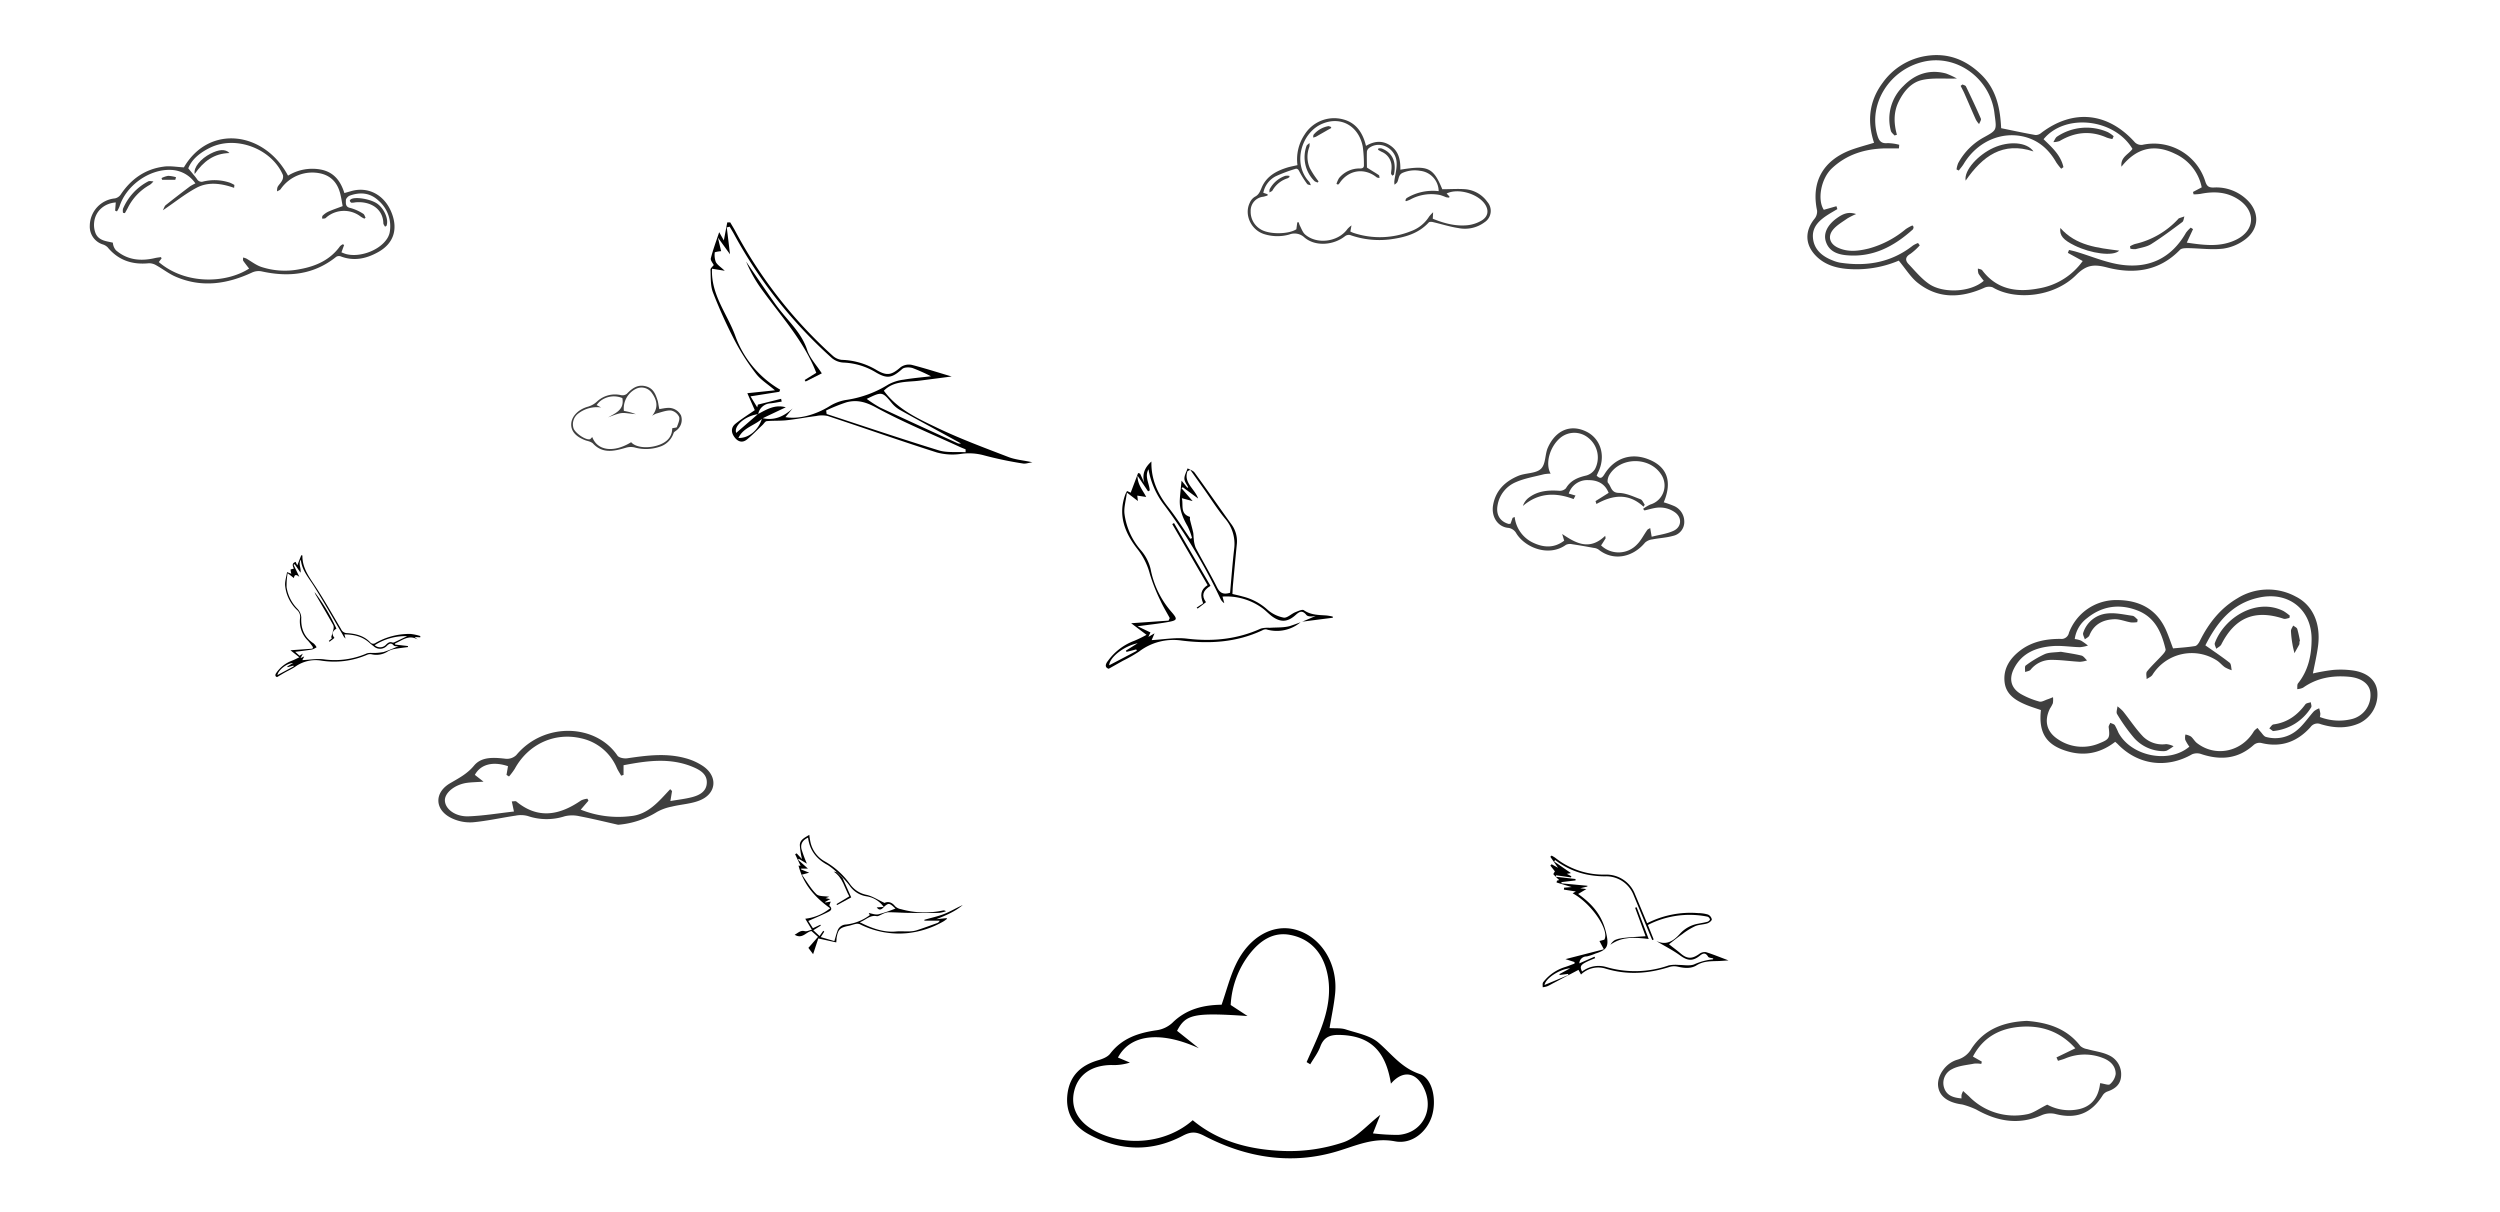 <svg xmlns="http://www.w3.org/2000/svg" id="Layer_1" data-name="Layer 1" viewBox="0 0 862 418"><defs><style>.cls-1{fill:#3f3f3f;}</style></defs><path class="cls-1" d="M550.53,164c1.32,1.35,1.94.71,2.74-.57,3.46-5.57,9.29-7.45,15.27-5,6.32,2.53,8.13,7.64,5.12,14.77a32,32,0,0,1,3.37,1.19,5.89,5.89,0,0,1,3.71,5.48,4.87,4.87,0,0,1-3.89,4.9c-2.29.65-4.73.75-7.08,1.21a4.62,4.62,0,0,0-2.55,1.1c-4.11,5-10.84,6.61-16.08,2.38a3.67,3.67,0,0,0-1.64-.55c-2.49-.46-5-.9-7.48-1.27a3.23,3.23,0,0,0-2.07.22c-5.87,4.22-13.93,1.07-17.08-3.87a3.68,3.68,0,0,0-3-2c-3.55-.45-5.71-3.9-5.06-7.77.86-5.11,4.19-8.27,8.71-10.15,2.52-1.05,6-.74,7.76-2.39s1.37-5,2.44-7.38c2.76-6.1,7.93-8.11,13.28-5.47,5,2.47,6.75,8.51,4.05,14ZM567,176l-.47-.54a14,14,0,0,1,2.53-1.51,6.83,6.83,0,0,0,3.6-10.52c-4.09-6.08-14.13-5.88-17.81.42-.44.76-.78,2.26-.38,2.68,1.1,1.18,1,3.35,3.65,3.42s5.06,1.28,7.52,2.19c.64.24,1,1.24,1.47,1.89l-.42.69c-5.13-4.79-10.61-4.09-16.24-.94l-.31-1,4.52-2.84c-1.29-3.25-3.9-4.41-7-4.39a6.67,6.67,0,0,0-6.75,4.63l2.32.68-.66,1.22c-6.27-2.36-12.14-2.2-17.47,2.37a5.86,5.86,0,0,1,1.73-2.61c3.17-2.59,6.9-2.89,10.8-2.62a2.91,2.91,0,0,0,2.3-.86c1.61-2.73,4.1-3.72,7-4.4a5.14,5.14,0,0,0,3-2.19A8.61,8.61,0,0,0,547.68,151a7.56,7.56,0,0,0-9.79.06c-3.56,3.07-5.17,8.85-3.23,12.25a14.92,14.92,0,0,0-2.32.21c-3.23.84-6.61,1.38-9.64,2.71a10.51,10.51,0,0,0-6.34,8c-.58,3.19.8,5.54,3.77,6.41a1.92,1.92,0,0,0,.71-.08l.7-2,.72-.31a11.15,11.15,0,0,0,6.4,8.9c3.7,1.73,7.29,1.86,10.67-.73-.26-.87-.48-1.58-.69-2.3,4.83,3.27,9.45,5.79,14.83.63l.15.86c-.52.82-1,1.64-1.57,2.44a8.73,8.73,0,0,0,12.4-.33c1.43-1.42,2.35-3.36,3.54-5,.2-.28.63-.4,1-.65l.51,3c2.69-.69,5.29-1,7.54-2.05,2.79-1.29,3-4.5.55-6.32a8.91,8.91,0,0,0-4.74-1.69C570.93,174.86,568.94,175.58,567,176Z"></path><path class="cls-1" d="M213.13,284.38c-4.43-1-8.85-2.09-13.31-2.94a11.17,11.17,0,0,0-5.08,0,20.21,20.21,0,0,1-12.79-.09,9.19,9.19,0,0,0-4.15-.12c-4.94.73-9.84,1.85-14.8,2.3a14.71,14.71,0,0,1-7.11-1.34c-6-2.76-6.38-8.79-.71-12.12,3-1.76,5.9-3.22,8.28-6.1,2.65-3.2,7-2.79,11-2.34a4.62,4.62,0,0,0,3.55-1.27c9.63-11.55,27.47-10.79,34.88.17.51.75,2.29,1.09,3.38.93,6.75-1,13.5-1.88,20.21,0a20.13,20.13,0,0,1,6,2.74c5.07,3.52,4.59,9.39-1.12,11.74-3,1.25-6.48,1.38-9.71,2.18a17.06,17.06,0,0,0-5.14,1.85A29.83,29.83,0,0,1,213.13,284.38ZM175.5,267.74l-.86-.56.52-3c-5.26-1.77-9.47-.62-11.43,3l3,2.34c-2.49.16-4.06.19-5.62.39-4.25.55-7.85,3.46-7.71,6.17.14,2.91,3.61,5.56,8.16,5.39,5.18-.19,10.34-1.07,15.65-1.66-.33-1.57-.51-2.43-.74-3.49.71,0,1.27-.17,1.52,0,7.57,6.27,15,4.75,22.38-.34a7,7,0,0,1,2.17-.59l.36.69-2.66,3.09a34.86,34.86,0,0,0,17.19,2.23c6.15-.57,9.75-5.16,13.66-9.29l.63.64-.57,3.45c2.7-.47,5.13-.73,7.47-1.34,2.58-.68,5-1.94,5.09-5,.08-2.87-2.18-4.27-4.47-5.27-8-3.47-16.05-2.3-24.24-.74v3.33l-.82.27c-.49-.87-1.06-1.7-1.47-2.6a17.32,17.32,0,0,0-12.37-10.29c-9.2-2.14-18.21,2.06-22.84,10.51A22.79,22.79,0,0,1,175.5,267.74Z"></path><path d="M421.21,346.43c1.71-4.92,2.88-9.64,4.94-13.93,4.57-9.56,12.87-14.11,20.69-11.91,8.71,2.44,14.51,11.73,13.51,22-.39,3.93-1.25,7.82-1.92,11.89,2,.14,3.88-.08,5.56.46,3.9,1.27,8.41,2.06,11.34,4.59,4.52,3.9,7.88,8.65,14.17,10.78,4.6,1.56,5.94,9.3,4.16,14.71-1.72,5.24-6.81,9.62-12.67,8.51-7.34-1.4-13.15,1.39-19.72,3.38-15.83,4.82-31.35,2.36-45.93-5.22-2.84-1.48-4.57-1.64-7.53-.08-10.78,5.68-21.81,5.31-32.47-.54-5.46-3-8.13-7.79-7.24-14.15.87-6.17,4.7-9.63,10.51-11.34,1.51-.44,3.29-1.12,4.18-2.28,4.09-5.33,9.72-7.17,16-8.07a10.09,10.09,0,0,0,5.42-2.54C409.09,347.84,415.1,346.51,421.21,346.43Zm-7.85,15c-12.87-5.89-23.54-5-27.89,3.21l4.12,1.74a18.2,18.2,0,0,1-6.38.84c-6.84.07-11.44,3.29-12.82,8.94s1.22,10.68,7.24,13.84c10.72,5.63,24.69,4.12,33.62-3.75,9.09,7.56,20.11,10.22,31.48,10.61a58.3,58.3,0,0,0,20.47-3c4.61-1.58,8.25-6,12.73-9.47-.77,1.93-1.48,3.73-2.54,6.4a71,71,0,0,0,8.69.52c7.78-.49,12.2-7.79,9.33-15.1-2.56-6.52-7.52-7.6-11.82-2.56-1.81-11.5-7.3-16.6-17.83-16.81-3.19-.06-5.33.8-6.51,4-.79,2.18-2.3,4.1-3.48,6.13l-1.25-.76c1.63-3.75,3.41-7.44,4.86-11.25,2.59-6.8,3.94-13.8,1.85-21-1.84-6.28-6.07-10.44-12.47-11.62-5.84-1.08-10.31,2.06-13.77,6.42a31.4,31.4,0,0,0-6.65,17.76l5.82,3.81c-18.57-1.26-21.32-.61-24.31,5.1Z"></path><path class="cls-1" d="M698.87,352c6.91.56,13.62,2.43,18.42,8.65a4.69,4.69,0,0,0,2.37,1.08c2.51.73,5.2,1,7.51,2.13a7.16,7.16,0,0,1,4.2,6.91c-.07,3.06-2,4.66-4.75,5.59a3.31,3.31,0,0,0-1.61,1.3c-3.91,6.3-9.2,8.3-16.36,6.43a7.52,7.52,0,0,0-4.61.4c-8,3.54-15.37,2.17-22.65-1.93a28.2,28.2,0,0,0-4.59-1.68,4,4,0,0,0-.62-.11c-4.82-.72-7.6-2.95-7.93-6.39s2.53-7.81,6.65-9a8.11,8.11,0,0,0,4.89-3.85C684.15,354.93,690.73,352.35,698.87,352Zm-15.54,14.05-.18.79a9.92,9.92,0,0,0-2.42-.11c-2.59.52-5.41.7-7.66,1.91a5.29,5.29,0,0,0-2.73,6.45c.88,2.67,3.17,3.4,6,3.64a6.1,6.1,0,0,1,0-1.23,7.68,7.68,0,0,1,.55-1.32c.8.74,1.4,1.26,2,1.82a21.83,21.83,0,0,0,20,6.2c2.18-.38,4.15-1.94,7-3.32a15.89,15.89,0,0,0,11.11,1.52c4.86-1.17,6.67-4.84,7.13-8.93,1.49.21,2.9.81,3.36.38a5.69,5.69,0,0,0,2-3.54c0-2.82-1.95-4.59-4.46-5.53A17.27,17.27,0,0,0,712,365c-.78.31-1.6.51-2.4.77l-.53-1.17,6.5-3.14c-5.16-5.76-11.6-8-19-7.42-7.07.55-12.82,3.62-16.3,10.27Z"></path><path class="cls-1" d="M227.34,141.06c1-.16,1.88-.36,2.75-.41a4.81,4.81,0,0,1,4.72,2.59,4.57,4.57,0,0,1-1.54,5.13c-.35.31-.9.55-1,.93a7.36,7.36,0,0,1-4.94,4.78,14.59,14.59,0,0,1-8.63.17,5.94,5.94,0,0,0-3,.16c-4,1.17-8,2.12-11.33-1.59a4.46,4.46,0,0,0-1.62-.73c-.25-.1-.53-.14-.78-.23-3.48-1.26-5.22-3.3-5-5.89s2.61-4.91,5.86-5.78a7.62,7.62,0,0,0,3-1.72,9.08,9.08,0,0,1,8.32-2.22,2.48,2.48,0,0,0,2-.47c1.78-1.88,3.69-3.29,6.44-2.61s3.48,2.84,4.21,5.09C227,139.09,227.09,140,227.34,141.06Zm-23.13,9.64c1.8,4.77,7.45,5.46,13.41,1.77,1.37,1.61,4.76,2.17,8.16,1.37,3.57-.85,6-2.76,6-6.17.77-.19,1.54-.19,1.62-.43.39-1.16,1.1-2.56.75-3.52a4,4,0,0,0-2.81-2.19c-1.67-.08-3.38.63-5.06,1.07a7,7,0,0,0-1.44.78c2-2.47,2-5-.05-7.84a4.34,4.34,0,0,0-5.43-1.51,7.55,7.55,0,0,0-4.25,7.63c.7.15,1.43.29,2.14.48s1.36.45,2,.67c-5-.43-4.25-1-9.58,1.11,2.58-1.49,5.67-2.61,4.92-6.66a7.56,7.56,0,0,0-7.69,1.09,8.77,8.77,0,0,0-1.2,1.33l1.58.82a10.52,10.52,0,0,0-7.78,2,4.64,4.64,0,0,0-1.72,5.26c.64,1.61,4,3.94,5.52,3.72C203.61,151.44,203.87,151,204.21,150.7Z"></path><path class="cls-1" d="M447.36,56.94a15.36,15.36,0,0,1,2.5-10.59A12,12,0,0,1,463,41.13c4,1,6.27,3.77,7.53,7.53.17.49.29,1,.47,1.64,3-1.78,5.9-1.95,8.66.08s3.23,5,3.18,8.13c9.56-1.6,11.37-.72,14.46,6.74,2.74,0,5.39-.21,8,0a10.45,10.45,0,0,1,7.56,4.39,4.67,4.67,0,0,1-1,7,11.31,11.31,0,0,1-9,2c-3-.45-5.91-1.4-8.86-2.08-.44-.1-1.14-.11-1.37.14-3.58,3.89-8.3,5.16-13.26,5.83a30.15,30.15,0,0,1-13.87-1.5,2.18,2.18,0,0,0-1.74.41c-4,3.17-10.27,3.63-14,.43a4.94,4.94,0,0,0-5.23-1,15.12,15.12,0,0,1-8.46-.09c-4.62-1.33-7.19-6.67-5.15-10.86a4.48,4.48,0,0,1,1.73-2.06c1.37-.67,1.78-1.77,2.3-3,1.68-4.15,5.23-6,9.27-7.2C445.2,57.4,446.2,57.21,447.36,56.94Zm14,6.72-.54-.25a8.8,8.8,0,0,1,.88-2A9.1,9.1,0,0,1,469,58.09c.95,0,1.33-.37,1.28-1.27a47.24,47.24,0,0,0-.39-6.2c-1.36-7.13-7.47-10.63-13.84-8-7.38,3-10.52,13.9-4.62,20.08a4,4,0,0,1,.53,1.18c-.44-.15-1.06-.17-1.27-.48A33.18,33.18,0,0,1,448,59.1c-.38-.77-.75-1.09-1.51-.82a51.21,51.21,0,0,0-6.6,2.49,8.19,8.19,0,0,0-4.3,5.71l1.48.49,0,.43a13.43,13.43,0,0,1-1.46.43,4.85,4.85,0,0,0-4.38,5,7,7,0,0,0,3.27,6.13c2.83,1.94,9.74,1.9,12.49.08l.31-2.37.53,0a5.37,5.37,0,0,0,.3,1c.58,1.08,1,2.39,1.84,3.15,4.11,3.61,11.44,2.6,14.62-1.85A8.65,8.65,0,0,1,466,77.71l-.36,1.9a.9.9,0,0,0,0,.25c.33.14.7.33,1.1.46a28.73,28.73,0,0,0,19.75-.61,12.31,12.31,0,0,0,6.25-5,11.12,11.12,0,0,1,1.4-1.52l-.12,2.23c3.8,1.54,7.88,2.7,12.2,2.21a12.17,12.17,0,0,0,4.49-1.5c2.28-1.3,2.72-3.35,1.5-5.41-2.26-3.82-9.34-6-13.41-4l1,1.08-.13.34a6.38,6.38,0,0,1-1.08-.14,19,19,0,0,0-2-.74,15.16,15.16,0,0,0-10.39,1.57,11.73,11.73,0,0,1-1.43.55l-.21-.34c.16-.26.26-.61.49-.76a17.38,17.38,0,0,1,11-2.37,7.12,7.12,0,0,0-6.32-7,10.61,10.61,0,0,0-6.11.69c-1.49.68-1.26,2.17-1.87,3.26a3.5,3.5,0,0,1-.93.81,7.39,7.39,0,0,1-.06-1.15c.27-2.19.93-4.4.79-6.55-.31-4.89-5.72-7.64-9.41-5a2,2,0,0,0-.82,1.23c-.09,2,0,3.95,0,5.58,1.53,1,2.85,1.74,4.1,2.6.21.14.17.65.24,1-.33-.08-.74-.06-1-.25-4.26-3.41-9.72-2.54-12.77,2A2.44,2.44,0,0,1,461.36,63.66Z"></path><path class="cls-1" d="M454.37,62.93a3.63,3.63,0,0,1-1.12-.47,11.61,11.61,0,0,1-2.76-12.15c.17-.39.66-.64,1-1a3.67,3.67,0,0,1,0,1.28,9.6,9.6,0,0,0,.13,7.35,28.53,28.53,0,0,0,2.22,3.53c.24.37.53.71.79,1.07Z"></path><path class="cls-1" d="M475.26,51.18a3.16,3.16,0,0,1,1.11,0c4.28,1.64,5,5.33,4.29,8.87,0,.21-.36.36-.54.54-.17-.24-.47-.49-.48-.74,0-.72.19-1.44.17-2.15a5.53,5.53,0,0,0-3.34-5.32c-.45-.21-.88-.48-1.32-.72Z"></path><path class="cls-1" d="M444.61,61.05a3.46,3.46,0,0,1-.67.43,9.14,9.14,0,0,0-5.18,4.18c-.2.32-.69.47-1.05.7,0-.42-.06-.93.15-1.26a9.65,9.65,0,0,1,5.3-4.47,4.8,4.8,0,0,1,1.42,0Z"></path><path class="cls-1" d="M459,44.16c-.27.14-.54.28-.8.43-1.48.85-3,1.71-4.43,2.54a5,5,0,0,1-1,.29c.06-.34,0-.76.18-1a8.63,8.63,0,0,1,5-2.91c.3-.06.67.17,1,.26Z"></path><path class="cls-1" d="M729.32,255.78c-5.71,4.43-11.81,5.13-18.26,2.66-5.95-2.28-8.14-6.43-7.35-13.61-1.63-.57-3.34-1.08-5-1.76-3.63-1.51-7-3.5-7.52-7.81-.56-4.75,1.88-8.33,5.52-11.07,4-3,8.8-3.92,13.72-3.9a2.63,2.63,0,0,0,2.94-2.1,17.37,17.37,0,0,1,16.46-11.29c7.47,0,13.48,2.83,16.82,9.92,1,2.17,1.76,4.49,2.62,6.75,2.54-.25,5.1-.39,7.61-.82.62-.1,1.26-1,1.61-1.72,3-6.08,7.07-11.28,13-14.76a20,20,0,0,1,20.07-.58c5.83,2.9,8.71,9.23,7.71,17-.4,3.14-1.15,6.24-1.78,9.52a64.73,64.73,0,0,1,7-1.22,30.49,30.49,0,0,1,7.21.25c4.85.82,7.65,3.51,8,7.23a11,11,0,0,1-6.07,10.85c-4.4,2-8.94,1.74-13.42.38a2.92,2.92,0,0,0-3.54,1c-4.59,5.11-10.2,7.17-17.05,5.46a3.13,3.13,0,0,0-2.45.62c-5.39,4.91-11.47,5.44-18.13,3.24a4.45,4.45,0,0,0-3.22.06c-8.7,5-18.63,3.73-25.6-3.49C730,256.36,729.75,256.16,729.32,255.78Zm31.09-33.26c3.12,2.19,5.84,4,8.37,6,.57.45.5,1.7.72,2.58a12.22,12.22,0,0,1-2.31-1c-1-.68-1.76-1.67-2.76-2.33a16,16,0,0,0-22.27,4.92c-.43.66-1.35,1-2,1.47,0-.9-.32-2.1.13-2.65,1.61-2,3.52-3.74,5.25-5.64.51-.56,1.28-1.42,1.15-2-1.39-5.81-3.62-11.06-9.78-13.41s-12.08-1.54-17.29,2.68a10.81,10.81,0,0,0-4.25,7.2,9,9,0,0,1,2.15.53,21,21,0,0,1,2.4,1.72,12.16,12.16,0,0,1-2.73.56c-3.19-.07-6.4-.63-9.55-.37-5.56.45-10.5,2.36-13.23,7.76-1.79,3.56-1.05,6.68,2.34,8.73a27.35,27.35,0,0,0,6.43,2.63c.79.23,1.86-.45,2.78-.76.65-.21,1.28-.49,1.92-.74a8.39,8.39,0,0,1-.05,2.07,10.35,10.35,0,0,1-1,1.83c-2.09,4.23-1.17,8.05,2.76,10.6a14.93,14.93,0,0,0,14.36,1.35c3.36-1.34,3.6-1.88,3.12-5.5-.06-.48.36-1,.55-1.52.54.27,1.28.4,1.59.84a25.2,25.2,0,0,1,1.23,2.56c4.43,8.17,17.41,10.79,24.45,4.82a14.3,14.3,0,0,1-1.42-2.37,4.53,4.53,0,0,1,.07-1.82,5.93,5.93,0,0,1,1.88.68c.78.64,1.28,1.64,2.08,2.26,6.43,5,15.48,3.05,19.68-4.14A5.86,5.86,0,0,1,778.4,251c.34.42.65.86,1,1.25.61.65,1.16,1.65,1.9,1.84a11.72,11.72,0,0,0,10.94-2.51c2.13-1.81,3.71-4.26,5.62-6.35a6.72,6.72,0,0,1,1.8-1,14.1,14.1,0,0,1,.39,1.8,4.71,4.71,0,0,1-.16,1.19,18.32,18.32,0,0,0,10.89.74,8.47,8.47,0,0,0,6.53-9.08c-.25-3-3-5.15-7.44-5.54-5.65-.5-11,.39-15.79,3.79a5.82,5.82,0,0,1-2,.49c.08-.67-.08-1.54.28-2,3.54-4.43,4.63-9.6,4.68-15.06.1-10.37-7.94-16.77-18.17-14.51C769.41,208.09,764.28,214.89,760.41,222.52Z"></path><path class="cls-1" d="M789.38,213.08c-.68.1-1.44.46-2,.26-9.88-3.28-16.77-.43-21.48,8.88-.32.63-1.15,1-1.74,1.48-.18-.66-.68-1.44-.48-2,3.28-8.86,14.44-15.68,23.69-11a16.43,16.43,0,0,1,2.16,1.59Z"></path><path class="cls-1" d="M745.71,259a13.61,13.61,0,0,1-9.93-4.62,59.78,59.78,0,0,1-5.81-8.17c-.39-.62.07-1.77.13-2.67a15,15,0,0,1,1.88,1.66c2.36,2.93,4.43,6.14,7,8.81a9.45,9.45,0,0,0,7.9,2.56,7.3,7.3,0,0,1,2.57.73,20.8,20.8,0,0,1-2.34,1.52A4,4,0,0,1,745.71,259Z"></path><path class="cls-1" d="M710.59,224.73c2.2.39,4.68.72,7.1,1.31.73.18,1.29,1.09,1.93,1.67a9.91,9.91,0,0,1-2.46.48c-3.35-.18-6.69-.7-10-.66a9,9,0,0,0-7,3.38c-.38.47-1.24.55-1.89.81,0-.77-.2-2,.19-2.24a35.81,35.81,0,0,1,6.52-3.92C706.52,224.88,708.47,225,710.59,224.73Z"></path><path class="cls-1" d="M736.92,214.52a9.94,9.94,0,0,1-2.17.09c-1.93-.33-3.86-1.17-5.76-1.1-3.84.15-7,1.68-8.57,5.59-.23.56-1,.9-1.57,1.34-.21-.74-.77-1.61-.57-2.21a9.62,9.62,0,0,1,8.2-6.69c2.88-.35,5.9.38,8.84.79.63.09,1.16.84,1.74,1.29Z"></path><path class="cls-1" d="M783.71,252.07l-1.26-.94c.48-.47.91-1.28,1.44-1.35,4.76-.63,8.24-3.17,11-6.92.34-.46,1.24-.51,1.87-.74.06.6.39,1.39.12,1.79A17.23,17.23,0,0,1,783.71,252.07Z"></path><path class="cls-1" d="M792.81,221.17a2.67,2.67,0,0,1,0,1c-.52,1-1.12,2-1.68,3.05-.24-1-.53-2.06-.69-3.11a35,35,0,0,1-.52-4.56c0-.61.49-1.24.77-1.86.48.38,1.25.68,1.41,1.18a40,40,0,0,1,.94,4.24Z"></path><path class="cls-1" d="M654.69,89.87a37.58,37.58,0,0,1-17.93,2.84c-4-.36-7.65-1.51-10.54-4.4-3.85-3.85-4-8.59-.62-12.82a4,4,0,0,0,.93-2.87c-2.06-9.69,1.86-17.08,11.35-20.8,2.63-1,5.4-1.7,8.29-2.59-2.41-7.34-1.75-14.31,2.94-20.64a22.7,22.7,0,0,1,15-9.3c7.46-1.19,13.78,1.27,19.11,6.52s6.47,12,6.78,18.39c4.16.85,8,1.68,11.84,2.36a3,3,0,0,0,2-.75c11-8.35,23-7.1,32.3,3.3a3.13,3.13,0,0,0,2.55.83,18.58,18.58,0,0,1,21.66,12.5c.54,1.77,1.22,2.28,3,2.21a15.23,15.23,0,0,1,11.16,4c4.58,4.18,4.68,10-.25,13.82a16.47,16.47,0,0,1-7.71,3.26c-4,.47-8.07-.12-12.12-.17-.93,0-2.22,0-2.77.58-7.13,7.37-15.91,8.48-25.16,6.08-4.37-1.14-7-1-10.54,2.51-7.86,7.92-21.37,8.87-28.89,4.34a3.88,3.88,0,0,0-3,.21c-8.12,3.59-16,3.84-23.14-2C658.66,95.35,657,92.62,654.69,89.87Zm56.78-32.24-.77.55A20.22,20.22,0,0,1,709,56c-2.51-4.41-6-7.57-11-8.84-8-2-16.37,1.76-20.94,9.4-.48.79-1.11,1.49-1.67,2.24l-.78-.38a9.35,9.35,0,0,1,.56-2.14A22.06,22.06,0,0,1,684,47.37c4.47-2.46,4.48-2.45,3.78-7.6-.07-.51-.12-1-.2-1.54-1.9-11.65-13.2-19.52-24.34-16.95C651.5,24,644.14,35.78,647.31,46.63c.57,1.95,1.34,2.94,3.54,2.72a16.68,16.68,0,0,1,4,.57l-.1,1.24c-1.63,0-3.25,0-4.87,0-6.87.19-13.09,2.05-18.24,6.88-3.78,3.55-5.09,10.82-2.79,14.3l4.35-1.24.32,1c-1,.59-2,1.16-3,1.78-3,1.91-5.77,4.19-5.41,8.17s3.17,6.35,6.79,7.74a12.15,12.15,0,0,0,2.47.76c9.19,1.42,17.72,0,25.22-5.9a9.18,9.18,0,0,1,1.75-.86l.59.81a20.47,20.47,0,0,1-3.21,2.92c-1.74,1-1.91,2.2-.68,3.5,2.29,2.41,4.45,5.08,7.16,6.92,4.66,3.17,14.09,3,18.81-1.12a22.51,22.51,0,0,1-1.82-2.45,4.85,4.85,0,0,1-.2-1.78c.51.2,1.21.25,1.49.62,5,6.6,11.83,7.67,19.32,6.26A23.32,23.32,0,0,0,718.12,90L713,87.19l.39-1c.85.2,1.71.37,2.55.63,5,1.48,9.79,3.56,14.85,4.37,9.92,1.58,17.81-2,22.93-10.93a11,11,0,0,1,1.65-1.77l.79.51L754,83.66c6,.88,11.69,1.66,17.15-1.07,6.3-3.15,6.69-9.56,1-13.58-4.12-2.88-8.67-3.12-13.42-2.16a15.82,15.82,0,0,1-2.39.16l-.19-.83,3-1.58A16.21,16.21,0,0,0,749.9,53c-7.2-3.51-13.33-1.93-18.42,4.48-.43-3.32,2.52-4.27,3.79-6.15C729,40.85,712,39,704.62,48,707.52,50.81,710.58,53.53,711.47,57.63Z"></path><path class="cls-1" d="M640,73.8a25.31,25.31,0,0,0-3,1.5c-1.73,1.23-3.69,2.32-5,3.93-1.89,2.33-1.08,4.86,1.68,6.15,3.48,1.64,7.08,1.19,10.65.31A33.5,33.5,0,0,0,657.1,79a15.67,15.67,0,0,1,2.31-1.28l.41.53c-.09.3-.09.7-.3.88C653,85,645.7,88.86,636.59,88c-3.17-.3-6-1.41-7.05-4.76-.88-2.76.56-5.65,3.68-7.93C635.73,73.49,637.45,73,640,73.8Z"></path><path class="cls-1" d="M674.73,27.07c-4.59.14-8.43-.29-12,.52-3.81.86-6.35,3.95-8.1,7.52s-1.67,7.45-.57,11.35l-.84.26c-.43-.54-1.11-1-1.26-1.65a15.74,15.74,0,0,1,4.38-15.46c4-4.1,8.93-5.8,14.65-4.27A27.35,27.35,0,0,1,674.73,27.07Z"></path><path class="cls-1" d="M701.15,52.22c-10.61-3.53-17.58,1.64-23.4,10.07-.64-3.57,4.3-8.9,9.57-11.31S698.86,48.91,701.15,52.22Z"></path><path class="cls-1" d="M728.35,47.94a11.14,11.14,0,0,1-1.93-.49c-5.64-2.51-11-1.94-16.27,1.18A6.75,6.75,0,0,1,708,49c.42-.65.7-1.53,1.29-1.91a18.23,18.23,0,0,1,17.5-1.52,10.91,10.91,0,0,1,2,1.39Z"></path><path class="cls-1" d="M730.7,86.42c-2.06,2.09-9.77,1-15.35-1.75-3.9-1.91-5.3-3.44-4.94-6.06C715.85,84.75,723.21,85.45,730.7,86.42Z"></path><path class="cls-1" d="M734.43,84.92a8.49,8.49,0,0,1,1.71-.79,29,29,0,0,0,14.79-8.5c.12-.12.22-.3.37-.35.62-.24,1.26-.44,1.89-.65-.24.66-.27,1.58-.73,1.93-3.5,2.61-7,5.24-10.67,7.57-1.55,1-3.55,1.27-5.37,1.76a5.67,5.67,0,0,1-1.86-.14Z"></path><path class="cls-1" d="M676.66,29.12c.41.21,1,.32,1.19.66,1.78,3.68,3.53,7.37,5.15,11.12.2.46-.38,1.25-.61,1.89a9.09,9.09,0,0,1-1.07-1.46c-1.36-3-2.66-6.09-4-9.13-.39-.88-.86-1.73-1.29-2.59Z"></path><path class="cls-1" d="M63.41,57.71c8.77-15.05,27.86-12.31,35.9,2.86a15.93,15.93,0,0,1,11.43-2.08c4.32.88,6.69,3.83,8,8.08l2.4-.69c5.78-1.63,11.28,1.24,13.76,7.17s.87,11-4.74,14c-4,2.2-8.28,3.08-12.78,1.31a1.79,1.79,0,0,0-1.48.21c-7.7,6.17-16.38,7.07-25.69,5a5.41,5.41,0,0,0-3.2.35c-8.57,4-17.29,5.37-26.26,1.56-2.42-1-4.55-2.71-6.87-4a4.79,4.79,0,0,0-2.56-.71c-5.69.57-10.5-1-14.22-5.51a4.15,4.15,0,0,0-1.71-1,6.43,6.43,0,0,1-4.43-6.41,9.56,9.56,0,0,1,8.65-9.44,3.19,3.19,0,0,0,2-1.32c3.57-5.34,8.4-8.79,14.79-9.63C58.59,57.13,61,57.59,63.41,57.71ZM54.75,90.36C64,98.24,77.9,97.73,85.89,92.61c-.62-.82-1.34-1.7-2-2.65-.19-.29-.06-.77-.08-1.16a5,5,0,0,1,1.12.34c1.73,1,3.34,2.28,5.18,2.9a26.05,26.05,0,0,0,13.32.76c5.5-1,10.4-3.17,13.81-7.9a3.44,3.44,0,0,1,1-.68l.41.26L117.73,87a13.38,13.38,0,0,0,1.53.58c4.56,1.24,11-1,13.82-4.75a6.56,6.56,0,0,0,1.25-2.52,11.67,11.67,0,0,0-3.83-11.15c-2.9-2.72-6.33-3-9.92-1.7-.58.21-1.35,1.05-1.32,1.57,0,1-.27,2.35,1.59,2.69a16,16,0,0,1,4.41,2c.39.22.53.88.79,1.34l-.41.34a11.17,11.17,0,0,1-1.22-.68,9.39,9.39,0,0,0-11.61,0c-.26.19-.46.48-.74.58a3.73,3.73,0,0,1-1,.08c0-.34,0-.8.16-1A7.45,7.45,0,0,1,113.15,73c1.54-.7,3.15-1.23,5-1.93-.26-1.37-.47-2.86-.84-4.31-.88-3.42-2.81-5.89-6.38-6.86a13.26,13.26,0,0,0-14.16,5.31c-.26.37-.81.52-1.23.78a3.93,3.93,0,0,1,.17-1.52c.41-.77,1.12-1.38,1.51-2.16a2.7,2.7,0,0,0,.34-1.94c-3.86-9.07-16.12-13.75-25-9.5-3.48,1.68-6.43,4-7.64,7.17,1.16,1.43,2.13,2.52,3,3.71a1.82,1.82,0,0,0,2.22.82,16.55,16.55,0,0,1,9.17.44,12.55,12.55,0,0,1,1.51.76l-.1,1c-4.42-1.55-8.94-2.18-13,0s-7.46,5-11.57,7.74c.43-.8.58-1.46,1-1.79,2.76-2.2,5.57-4.35,8.38-6.48a16.78,16.78,0,0,1,1.84-1,10.54,10.54,0,0,0-8.56-4.66c-7.47-.25-15.4,5.49-17.62,12.67a9.88,9.88,0,0,1-.86,1.64l-.63-.25.22-2.84c-4,.31-7,3-7.44,6.74a7.89,7.89,0,0,0,.52,4c1.15,2.52,3.78,2.6,5.92,3.14A4.38,4.38,0,0,0,40,86.31c3.94,3.38,8.53,3.81,13.4,2.68.69-.16,1.39-.23,2.09-.34l.23.43Z"></path><path class="cls-1" d="M132.76,78.18c-.21-.43-.57-.8-.58-1.19-.13-5.07-4.52-7.7-9.66-7.22a6.44,6.44,0,0,1-1.3.13c-.23,0-.49-.36-.58-.6s.17-.46.35-.59c1.5-1,7-.06,9.23,1.62,2.36,1.8,3.81,5.31,3.08,7.45C133.27,77.88,133.11,77.93,132.76,78.18Z"></path><path class="cls-1" d="M42.41,73.37a3.58,3.58,0,0,1,0-1.39,19,19,0,0,1,8.7-9.44c.48-.24,1.19,0,1.8,0a6.5,6.5,0,0,1-1.23,1.18,18.46,18.46,0,0,0-7.63,8c-.32.6-.65,1.19-1,1.78Z"></path><path class="cls-1" d="M79.13,52.77c-5.36.12-9,2.89-12,7.23-.49-2.31,2.14-5.31,5.43-7C75.43,51.51,77.69,51.28,79.13,52.77Z"></path><path class="cls-1" d="M60.44,62H55.9l-.2-.6A8.24,8.24,0,0,1,58,60.63a12.15,12.15,0,0,1,2.69.47Z"></path><path d="M288.34,324.94l-6.19-1.36L280.36,329l-1.63-2.17,3.32-3.8-2.24-2c-1.78.19-3.15,2.91-5.81,1.27,1.21-.64,2-1.64,3.5-1.23.64.17,1.45-.28,2.43-.5l-2.28-3.79a16.52,16.52,0,0,0,8.59-3.61c-5.23-3.74-9.27-8.28-10.91-14.71l.71.07-1.88-4,.52-.29,1.86,2a27.84,27.84,0,0,1-.76-4.88c.05-1.86,1.73-2.54,3.27-3.51a24.41,24.41,0,0,0,.44,2.71,10,10,0,0,0,4.81,6.4,27.1,27.1,0,0,1,8.81,7.92,9.15,9.15,0,0,0,5.75,3.68c2,.47,3.8,1.68,6.14,2.77,1-.53,2.42-.43,3.64,1.16a4,4,0,0,0,2.06,1,30.23,30.23,0,0,0,14.46.44,1.25,1.25,0,0,1,1,.26,11,11,0,0,1-2.33.57c-3.35.06-6.7.05-10.05,0-2.54,0-5.09-.23-7.63-.21a7.08,7.08,0,0,0-2.17.77c-.57.21-1.19.67-1.7.57-2.36-.45-3.77,1.36-5.84,2.1,4.09,2.07,8.2,3.59,12.54,3.19,2.38-.22,4.8.31,7.11-.43s4.73-1.64,7.09-2.49a1.4,1.4,0,0,0,.82-.82h-5.27l0-.3c2.27-.66,4.61-1.15,6.8-2s4.25-2.11,6.42-3.08c-2.66,2.27-5.84,3.58-9.1,4.88l3.53-.37.15.26c-.42.3-.81.63-1.26.89a31.46,31.46,0,0,1-12.15,4,29.87,29.87,0,0,1-16.71-3.08,2.39,2.39,0,0,0-1.38-.06c-.82.16-1.61.49-2.43.65-3,.61-3.63,1.22-4.15,4.21C288.45,323.72,288.43,324.05,288.34,324.94Zm.16-24.22a22,22,0,0,0-3.11-2.47c-3.8-2-6.22-5-6.77-9.44-1.89.87-2.72,2.24-2.23,4.09a48,48,0,0,0,1.83,4.9l-2.79-1.68-.25.32,3.39,3.05h-2.33l-.05.28L279,300.9l-2.51.69c1.71,2.39,3.06,4.83,5,6.71.89.87,2.86.63,4.43.91l-1.28.49,1.63.3-1.77,1,.06.18,1.88-.3c-.18.55-.58,1.25-.43,1.4,1.4,1.39.05,1.91-.81,2.34-2.11,1.05-4.3,1.95-6.5,2.93l1.59,2.5,2.57-1.21.15.31-2.58,1.6,2.15,2,1.27-1.81.35.29L283,323.11l4.69,1.37c.38-1.28.62-2.31,1-3.29a3.2,3.2,0,0,1,3-2.41,16.62,16.62,0,0,0,8.22-3.26l-.37-.71c1.07.17,2.28.67,3.33.45a49,49,0,0,0,5.9-2c-.7-.54-1.38-1.4-2.19-1.57-.55-.12-1.42.63-1.94,1.18-.89.94-1.57,1-2.35,0l2.41-.16a8.82,8.82,0,0,0-5.73-3.63,8.67,8.67,0,0,1-6.08-3.79,31.84,31.84,0,0,0-2.29-2.64Z"></path><path d="M290.5,302.67l3,6.74-4.86,2.65-.21-.33,4.41-2.66c-1.63-2.85-2.2-6.45-5.39-8.54l1,.19Z"></path><path d="M459.56,213c-3.24.41-6.49.82-9.73,1.25a3.08,3.08,0,0,0-1.43.33A12.73,12.73,0,0,1,436.6,217a2.35,2.35,0,0,0-1.38.35c-8.92,4.18-18.24,4.72-27.87,3.5a19.5,19.5,0,0,0-14.59,3.8,48.64,48.64,0,0,1-5.54,3.16l-4.94,2.78c-1.31-.41-1.27-1.46-.24-2.75a19.74,19.74,0,0,1,9.08-6.9,41.1,41.1,0,0,0,4.2-2.05l-5.3-4,12.9-.9.41-.87c-1.06-2-2.25-3.89-3.17-5.93a61.4,61.4,0,0,1-3.69-9.28,23.33,23.33,0,0,0-4.32-8.65c-4.37-5.6-6.79-11.76-4.07-18.95a11.55,11.55,0,0,1,.53-1l1.26.56c.85-2.24,1.7-4.51,2.55-6.77l.68.2c.49,1.07,1,2.15,1.45,3.22-.82-3,.13-5.32,2.46-7.39-.15,6.08,2.14,11.15,5.83,15.8,2.73,3.44,5.06,7.21,7.56,10.83l.62-.23a24.2,24.2,0,0,0-1.49-4c-1.67-2.88-2.91-5.86-2.73-9.26.11-2,.36-4,.6-6.54l2,2.44.29-.15c-.47-1-1.31-2-1.31-3,0-1.17.71-2.35,1.11-3.53.82.48,1.91.77,2.42,1.48,4.24,5.84,8.35,11.78,12.56,17.64a9.84,9.84,0,0,1,2,6.92c-.47,4.73-.91,9.46-1.35,14.2-.09,1-.12,2-.18,3.07,1.27.31,2.45.56,3.6.89a19.68,19.68,0,0,1,8.36,4.42,11.82,11.82,0,0,0,5.68,2.84c1.18.23,2.63-1.27,4-1.84,1-.4,2.44-1.1,3-.7,2.41,1.68,5.09,1.62,7.77,1.8a20.11,20.11,0,0,1,2.17.38ZM396,161.81c-1.42,2.49.28,4.85.43,7.28l-.58.32L392.21,164c0,3.17,1.87,5.08,3,7.35l-3.08-.46c.07.61.13,1.09.22,1.86l-3.79-2.9c-.36,2.83-1.08,5.12-.84,7.29a23.87,23.87,0,0,0,5.65,12.58,15.36,15.36,0,0,1,3.35,6.43,31.38,31.38,0,0,0,7.19,14.82c2.21,2.57,2.13,2.92-1.37,3.54-3.16.56-6.36.89-10.31,1.43l4.45,2.13s-.29.62-.72,1.53l2.13-1.23-1,2.34c4-.2,8.19-1,12.23-.5,8.86,1.05,17.3.21,25.45-3.49a9.55,9.55,0,0,1,3-.25c2.34-.17,4.78,0,7-.61a87.07,87.07,0,0,0,8.93-3.52c-1,.23-2.68.41-3.26-.3-1.51-1.84-2.49-1.07-3.78.07-2.7,2.4-5.08,2.54-8,.45-1.19-.87-2.2-2-3.38-2.86a21,21,0,0,0-13.76-4c.26,1,.44,1.62.61,2.28a3.84,3.84,0,0,1-1.38-1.64,186.73,186.73,0,0,0-19.17-32A28.14,28.14,0,0,1,396,161.81Zm14.41.19-.94.44c-1.51,4,2.49,6.07,3.65,9.45L407.83,168l-.44.34,3.83,4.44-3.72-1c.6,2.34-.71,5.35,2.77,6.43.08,0,0,.58,0,.85.36,1.51.8,3,1.13,4.51.16.71.09,1.46.21,2.18a10.14,10.14,0,0,0,.66,3.12c2.4,4.57,5.06,9,7.35,13.61,1,2,2.16,2.61,4.51,1.91.45-5,.83-10.11,1.42-15.22a13.31,13.31,0,0,0-3.21-10.43c-2.54-3.11-4.7-6.52-7-9.8Zm-22,62.78-.2-.45,4.07-2.54c-4.94,1-9.76,5-9.83,7.6l9.53-5-.21-.48Z"></path><path d="M404.8,180.35,417.38,202c-2.65,1.59-3.19,3.38-1.56,5.63l-2.88,2.21-.33-.34,2.24-1.48c-1.05-2.67-1-4.66,1.53-6.27L404.19,180.7Z"></path><path d="M251.79,76.69c.57,1,1.17,1.93,1.7,2.93a158.14,158.14,0,0,0,33.59,43,5.49,5.49,0,0,0,3.18,1.46,24.68,24.68,0,0,1,12,3.52c3.59,2.1,5.14,1.73,8.3-1a4.91,4.91,0,0,1,3.83-.79c4.95,1.28,9.82,2.87,13.75,4-2.93.38-7.09.94-11.25,1.46s-8.75,0-12.14,3.45c4.71,6.49,11.91,9.68,18.84,13,7.77,3.68,15.87,6.69,23.91,9.78,2.45,1,5.18,1.18,8.48,1.89-1.44.21-2.39.59-3.24.43A127.82,127.82,0,0,1,339.27,157a19.53,19.53,0,0,0-8.11-.47A20.21,20.21,0,0,1,323,156c-12.58-4-25-8.41-37.58-12.56a9.5,9.5,0,0,0-4,0c-3.4.43-6.77,1.08-10.18,1.46-2.27.25-4.59.09-6.87.31-.56.06-1,.93-1.55,1.42-1.73,1.63-3.38,3.36-5.21,4.86-1.65,1.36-3.22.83-4.41-.82s-1.15-3.35.45-4.61c2.16-1.71,4.51-3.19,6.6-4.64-.79-1.79-1.61-3.67-2.57-5.84l9.52-1c-2.52-2.16-4.91-3.61-6.5-5.69a78,78,0,0,1-7.28-11.3,165.83,165.83,0,0,1-7.59-16.75c-.92-2.38-.72-5.23-.85-7.87,0-.51.73-1.06,1.12-1.58-.29-.63-1.19-1.62-1-2.34.7-2.84,1.74-5.59,2.87-9l1.61,2.85c.35-1.87.76-4,1.18-6.22Zm9.56,66.08c2.95-1.57,5.82-3.39,9.59-2.34l-8.06,3.82c-2.5,2.45-6.55,3.06-8.27,6.76,3.6.13,7-2.79,8.17-6.86,4.17,1,7.49-.56,10.52-3.32l-2.49,3c4.58.8,10.32-.77,15.14-3.73a15.83,15.83,0,0,1,5.53-2.16,37.81,37.81,0,0,0,14.76-5.33,14.77,14.77,0,0,1,5.38-1.71c3.17-.54,6.38-.8,9.39-1.16a61,61,0,0,0-6.33-2.83c-1.09-.35-2.86-.34-3.6.32-3.51,3.1-5.11,3.49-9.06,1.18a23.21,23.21,0,0,0-11.16-3.39,6.82,6.82,0,0,1-4-1.53A158.9,158.9,0,0,1,253.08,80.7c-.47-.86-1-1.69-1.49-2.54l-1,.25c.34,2.83.69,5.66,1.12,9.27l-4.17-5.76c.5,2.13.83,3.53,1.11,4.69a10,10,0,0,0-2.19.37,6.89,6.89,0,0,0,.36,3.38c.55,1,1.72,1.73,3.08,3l-4.4-.71c-.4,9,5.27,15.57,8,23.09A35.37,35.37,0,0,0,269,134.36l-.29.73-9.93,1.57c.84,1.38,1.57,2.59,2.31,3.79l.23-.94,8-2,.21.95c-1.27.21-2.54.48-3.83.61a4.54,4.54,0,0,0-4.28,3.72c-4.54.61-8.51,4.11-7.57,6.47Zm71.59,13.16,0-1c-.62-.26-1.24-.49-1.84-.76-9.73-4.49-19.67-8.57-29.07-13.68-3.52-1.91-6.55-2.73-10.12-1.79a60,60,0,0,0-7.05,2.83l.16,1.22c12.9,4.22,25.75,8.57,38.72,12.55C326.58,156.15,329.85,155.74,332.94,155.93Zm-34.09-18.39a41.75,41.75,0,0,0,4.65,3c8.92,4.18,17.89,8.27,26.85,12.36a2.52,2.52,0,0,0,1,0c-7-3.85-14.1-7.68-21.12-11.59a10.3,10.3,0,0,1-2.79-2.39C304.21,135,304.06,135,298.85,137.54Z"></path><path d="M283.36,128.73l-5.59,2.83-.32-.54,4-2.47c-4.21-10.93-12.14-19.46-18.85-28.82a46.66,46.66,0,0,1-5.34-9.54c3.18,4.64,6.32,9.31,9.56,13.91,1.38,2,2.9,3.83,4.46,5.66,2.84,3.35,5.64,6.59,7.06,11C279.28,123.55,281.55,125.91,283.36,128.73Z"></path><path d="M567.93,318.33a32.91,32.91,0,0,1,17.6-3.49,12.53,12.53,0,0,1,3.37.49,2.34,2.34,0,0,1,1.33,1.67c0,.48-.92,1.19-1.56,1.39-1.39.44-3,.39-4.28,1a23.48,23.48,0,0,0-4.3,2.67c-1.63,1.14-3.17,2.4-4.62,3.51,1.22,1,2.62,2,3.94,3.12,2.29,2,4,2,6.47.25a3.13,3.13,0,0,1,2.31-.65c2.55.79,5,1.82,7.81,2.86-1.3.08-2.48.19-3.66.22-2.54.07-5,0-7.36,1.47-1.9,1.21-4.21,1-6.45.48a5.62,5.62,0,0,0-2.88.08c-7.32,2.34-14.62,2.86-22.1.56a8.49,8.49,0,0,0-8.42,2.06l-.87-1.61-.44.23L535.56,339c-.7.37-1.38.78-2.1,1.08a9.44,9.44,0,0,1-1.53.33c0-.59-.14-1.35.17-1.75a15.2,15.2,0,0,1,7.65-5.26c1.06-.34,2.1-.77,3.15-1.16l0-.53-3.13-1L553,327.31l-1.51-2.85,1.67-.45c1.94-3.14-4.42-12.52-10.91-16l1.1-.63-4.12-.64.07-.67,2.61-.21-5.21-1.58.14-.63.78-.2a28.15,28.15,0,0,1-2-2c-.09-.1.34-.67.51-1l-1.57-2L535,298l2.22,1.22-2.67-3.8L535,295c.47.29,1,.55,1.4.88a26.68,26.68,0,0,0,17.2,5.68,10.6,10.6,0,0,1,10.17,6.82C565.14,311.6,566.49,314.87,567.93,318.33Zm.26.6,2,5-.49.22c-.23-.56-.48-1.11-.71-1.67q-2.87-6.94-5.74-13.89a10.17,10.17,0,0,0-9.93-6.43,32.74,32.74,0,0,1-5.4-.48,26.89,26.89,0,0,1-11.72-5.15l-.32.51,5.78,4-1.42.26,1.56.83-.12.4-5.16-.73-.06.51,6.78.77v.49l-4.85.58v.43l8.94.83,0,.26-2.47.6,2.12.28-2.83,1.69c5.71,4.05,8.59,8.2,9.8,14.12.82,4,.08,5.21-3.83,6.42a17.35,17.35,0,0,1-3,1,2.48,2.48,0,0,0-2.57,2.39l5.24-2.3.22.5c-5.1,2.09-5.51,2.52-4.51,4.62a9.37,9.37,0,0,1,8.37-1.55,35.16,35.16,0,0,0,21.52-.57,12,12,0,0,1,3.45-.16c1.78,0,3.73.41,5.29-.18a20.37,20.37,0,0,1,6.47-1.74c.05,0,.09-.21.14-.31-.61-.2-1.53-.2-1.78-.61-.88-1.45-1.69-1.28-2.85-.35-2.5,2-4.27,1.78-6.85-.11-2.3-1.67-4.87-3-7.32-4.43-.28-.17-.55-.37-.83-.55,3.55,1.76,6.07-.17,8.15-2.48a11,11,0,0,1,6.35-3.47c1-.21,2.11-.37,3.14-.66.35-.1.86-.56.84-.81a1.32,1.32,0,0,0-.8-.93,27.91,27.91,0,0,0-3.76-.54A31.4,31.4,0,0,0,568.19,318.93ZM541.4,333.87c-3.91.33-8.57,3.62-8.84,5.75l8.22-3.44-.12-.38-2.89.37-.08-.3Z"></path><path d="M567.4,322.81,563.79,313l.52-.19,4.16,10.95c-4.66-.54-9.06-1-13.23,2C556.68,323.57,557.37,323.41,567.4,322.81Z"></path><path d="M144.89,219.75l-1.95-.11,1.13.9c-3.1-1.87-5.36.27-7.84,1.31l0,.4,4.43.51v.35c-1.52.21-3.06.36-4.57.64a7.72,7.72,0,0,0-2.38.86,7.21,7.21,0,0,1-5.54,1,2.54,2.54,0,0,0-1.52.13,28.58,28.58,0,0,1-16.13,2,12,12,0,0,0-8.64,2.08c-1.18.82-2.52,1.41-3.77,2.12-.77.43-1.53.9-2.57,1.52-.53-.14-.86-.58-.28-1.43a11.29,11.29,0,0,1,5.38-4.21c.76-.28,1.47-.66,2.57-1.18l-3.07-2.43,7.57-.54.23-.5a25.27,25.27,0,0,0-1.71-2.23,9.28,9.28,0,0,1-2.78-7.76,3.16,3.16,0,0,0-1-2.84,13.35,13.35,0,0,1-4.13-8.39c-.14-1.46.4-3,.66-4.68l1.47.56a7,7,0,0,1-.27-1.45,5.15,5.15,0,0,1,1.12-.29c-.17-.66-1-1.75.63-2.36l.57,1.21,1.38-3.5.39.09c-.07,3.68,1.7,6.54,3.68,9.49,3.46,5.15,6.51,10.58,9.67,15.93a2.2,2.2,0,0,0,2,1.35c3,.2,5.82.87,8,3.13a1.35,1.35,0,0,0,1.9.24,23.39,23.39,0,0,1,12-3.09,17.31,17.31,0,0,1,3.41.73Zm-41.26,7.17,1.27-.58-.66,1.28c2.35-.11,4.87-.56,7.3-.29a27.66,27.66,0,0,0,15-2.06,5.35,5.35,0,0,1,1.76-.13,19.33,19.33,0,0,0,4-.33,48.62,48.62,0,0,0,5.22-2.1c-.54.13-1.42.21-1.78-.18-.9-1-1.49-.64-2.28.07a3.2,3.2,0,0,1-4.56.27,21.41,21.41,0,0,1-1.68-1.37c-2.41-2.1-5.28-2.74-8.47-2.76l.39,1.44a3.64,3.64,0,0,1-.93-1.26c-3.34-5.69-6.56-11.44-10.08-17-1.79-2.83-4.06-5.35-4.4-8.94-1,1.47.21,2.9-.12,4.47l-2-2.92-.39.21,2,4.17c-1.1-.92-1.72-.84-1.87.42l-2.17-1.7a24.13,24.13,0,0,0-.36,4.87,13.51,13.51,0,0,0,3.69,7.37,4.72,4.72,0,0,1,1.37,3c-.19,3.85,1,6.88,4.28,9a5.1,5.1,0,0,1,1,1.3,6.16,6.16,0,0,1-1.56.78c-1.91.32-3.84.54-5.82.8l1.51,1.36,1.12-.74Zm36.75-7.57a19.34,19.34,0,0,0-11.18,3.11,2.75,2.75,0,0,0,3.88-.15c.68-.65,1.26-1.15,2.25-.76a1,1,0,0,0,.66-.1C137.46,220.76,138.92,220.05,140.38,219.35Zm-39.33,9.26c-2.27.06-5.21,2.58-5.37,4.15l5.61-3-.14-.26-2,.54-.1-.24Z"></path><path d="M116,216.75c-1.41.87-1.75,1.9-.68,3.2l-1.69,1.32-.25-.27,1.18-1.05-.39-.13c.28-1,.6-1.92.81-2.91a2.22,2.22,0,0,0-.07-1.38c-1.89-3.36-3.84-6.68-5.78-10a5.25,5.25,0,0,1-.66-1.37A63.5,63.5,0,0,1,116,216.75Z"></path></svg>